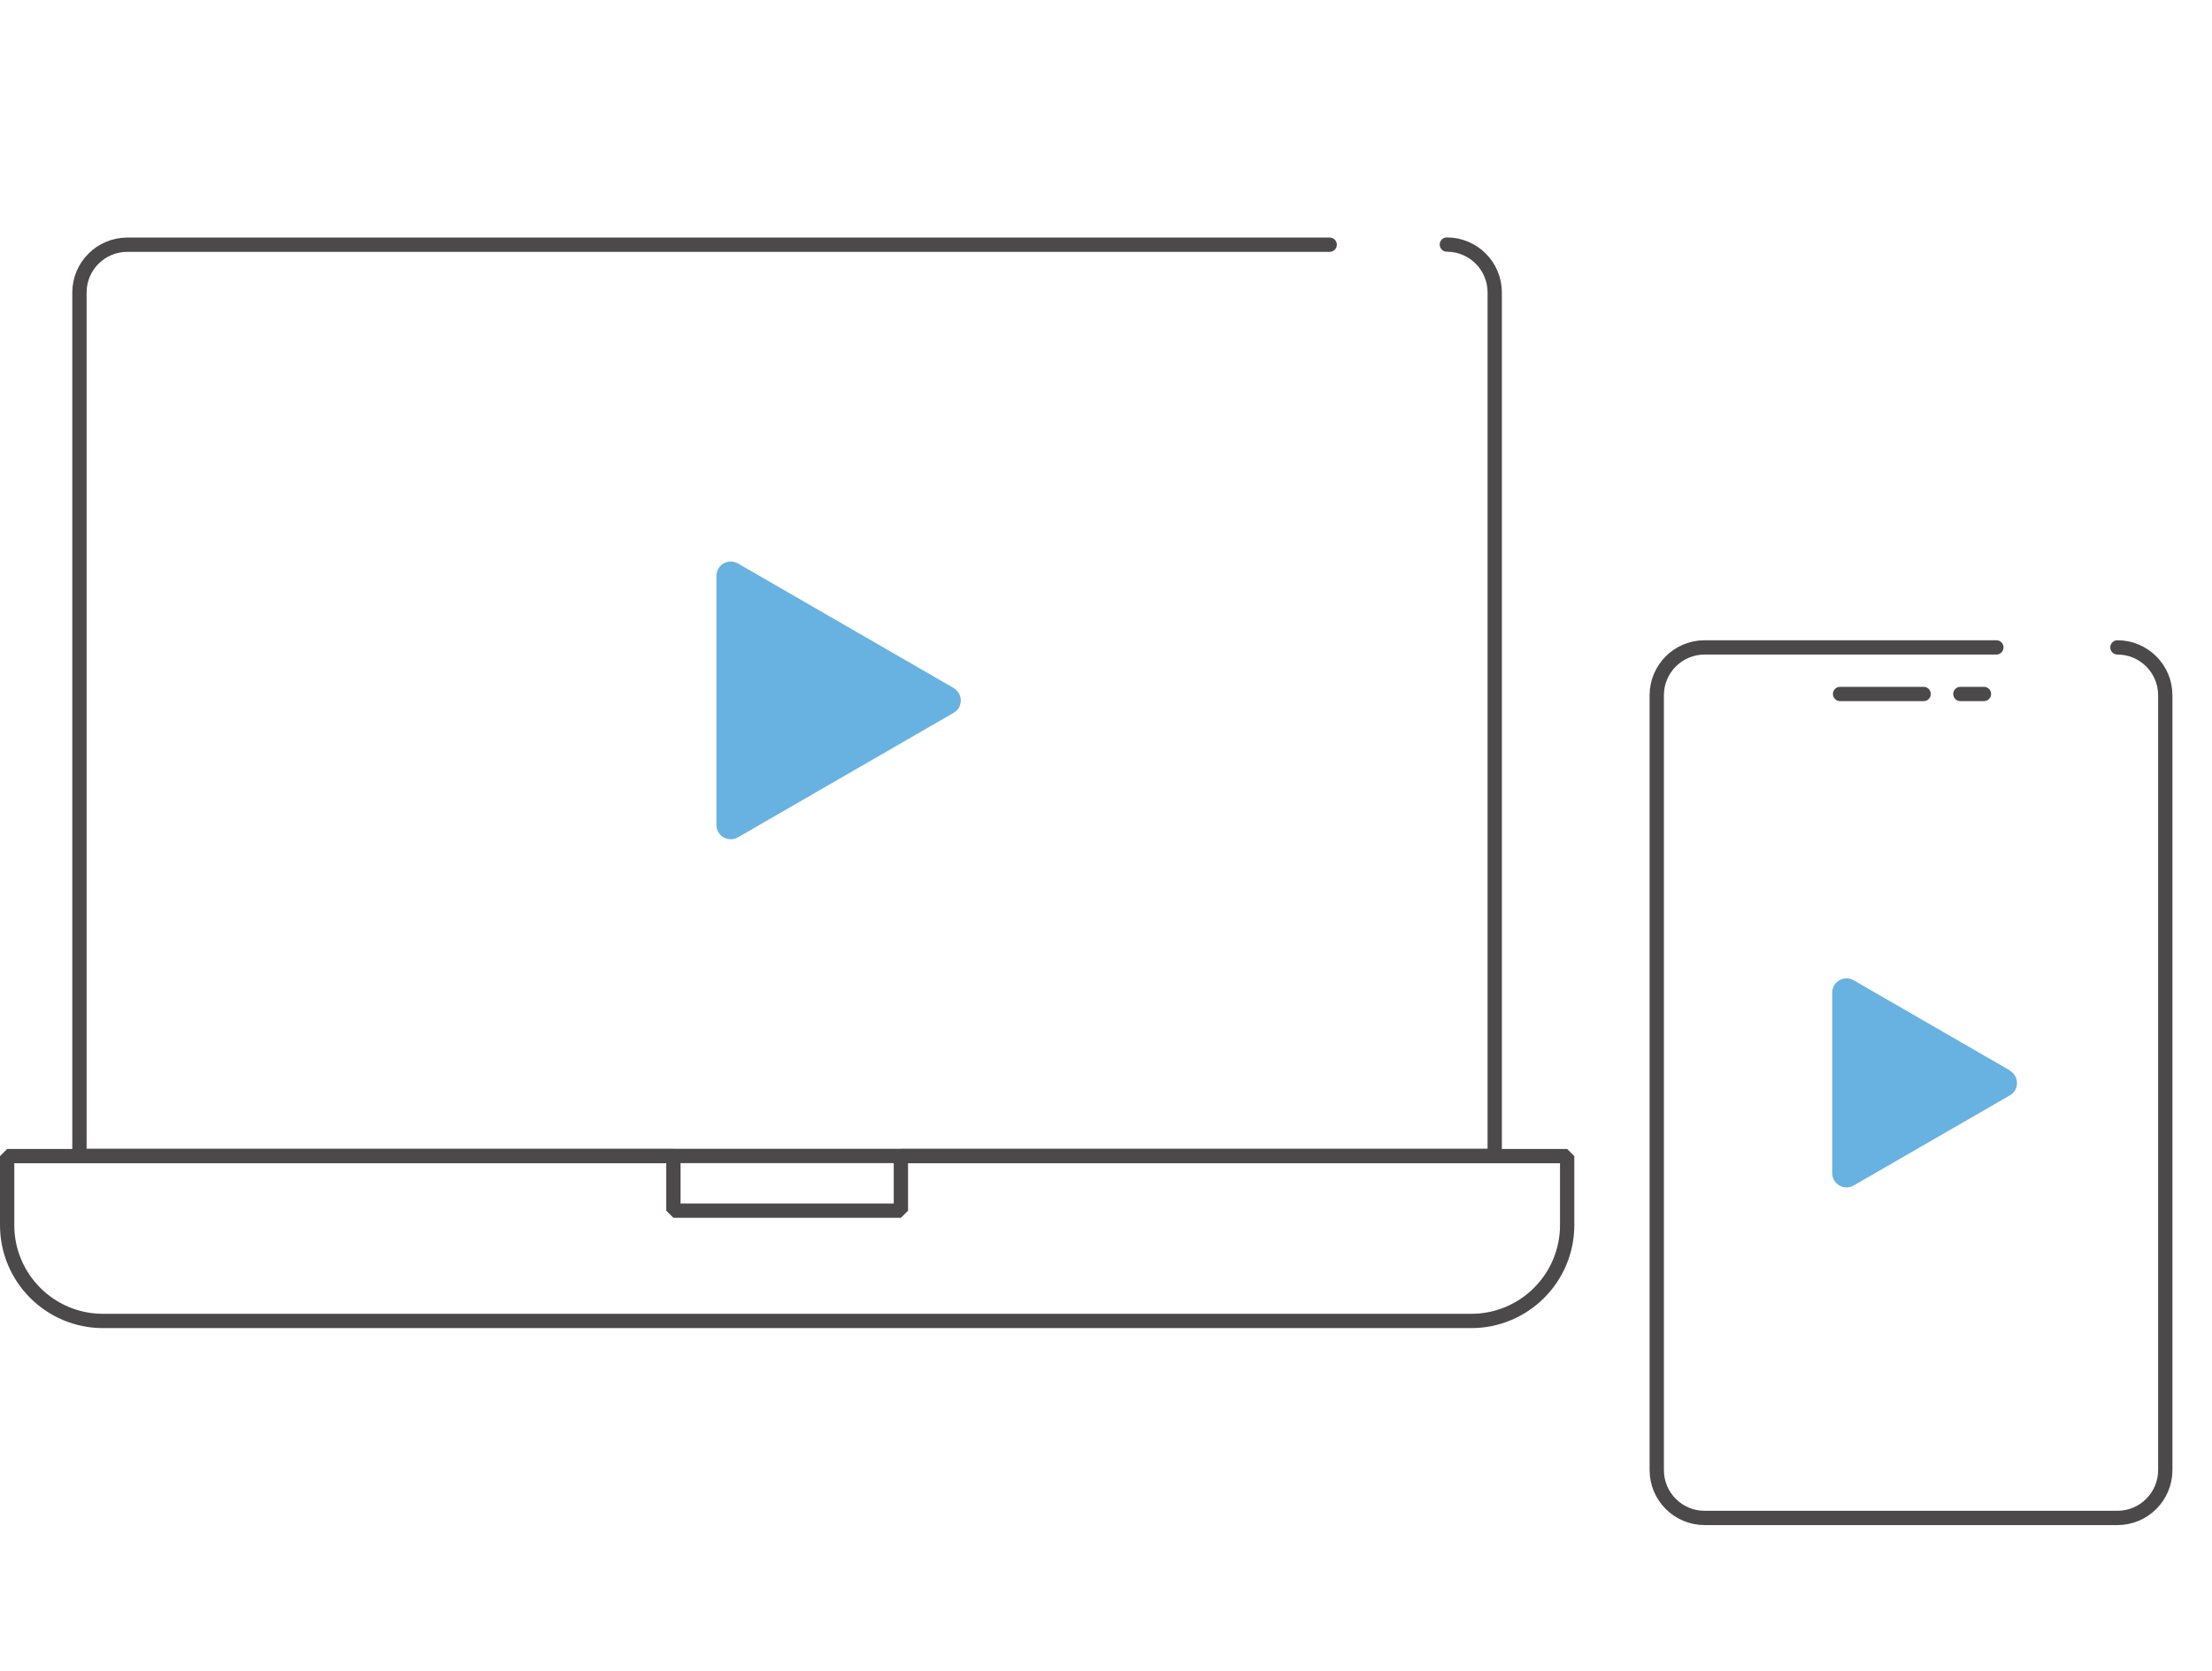 <?xml version="1.0" encoding="UTF-8"?>
<svg id="_レイヤー_2" data-name="レイヤー 2" xmlns="http://www.w3.org/2000/svg" viewBox="0 0 154.81 117">
  <defs>
    <style>
      .cls-1, .cls-2 {
        fill: none;
      }

      .cls-3 {
        fill: #68b2e1;
      }

      .cls-2 {
        stroke: #4b4949;
        stroke-linecap: round;
        stroke-linejoin: bevel;
      }
    </style>
  </defs>
  <g id="_デザイン" data-name="デザイン">
    <g>
      <g>
        <path class="cls-2" d="M101.26,17.12c1.85,0,3.35,1.5,3.35,3.35v60.45H5.56V20.48c0-1.85,1.5-3.35,3.35-3.35h84.15"/>
        <path class="cls-2" d="M63.05,80.93v3.82h-15.92v-3.82H.5v4.83c0,3.7,3,6.71,6.71,6.71h95.76c3.7,0,6.71-3,6.71-6.71v-4.83h-46.63Z"/>
        <path class="cls-3" d="M66.74,48.16l-15.1-8.72c-.67-.38-1.5.1-1.5.87v17.44c0,.77.83,1.25,1.5.87l15.1-8.72c.67-.38.67-1.35,0-1.73Z"/>
        <path class="cls-2" d="M148.19,45.32c1.85,0,3.35,1.5,3.35,3.35v54.24c0,1.85-1.5,3.35-3.35,3.35h-28.89c-1.85,0-3.35-1.5-3.35-3.35v-54.24c0-1.85,1.5-3.35,3.35-3.35h20.42"/>
        <path class="cls-3" d="M140.66,74.93l-10.93-6.31c-.67-.38-1.5.1-1.5.87v12.63c0,.77.83,1.25,1.5.87l10.93-6.31c.67-.38.67-1.35,0-1.73Z"/>
        <line class="cls-2" x1="128.78" y1="48.58" x2="134.63" y2="48.58"/>
        <line class="cls-2" x1="137.2" y1="48.58" x2="138.85" y2="48.58"/>
      </g>
      <rect class="cls-1" x=".45" width="154.36" height="117"/>
    </g>
  </g>
</svg>